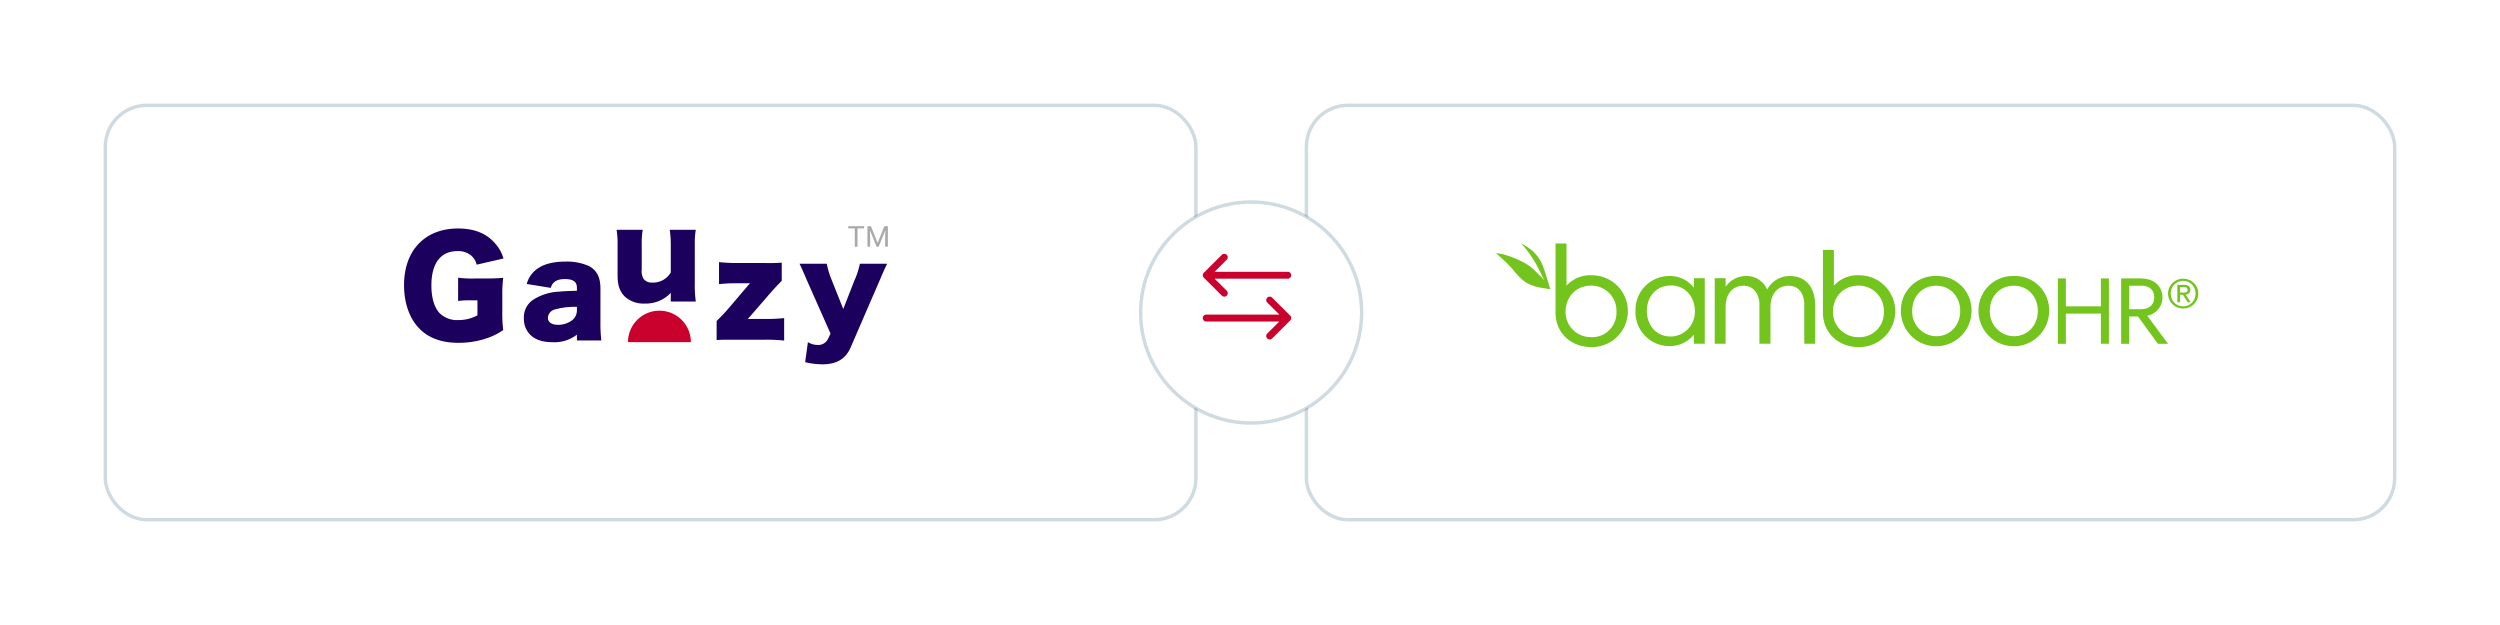<svg xmlns="http://www.w3.org/2000/svg" xmlns:xlink="http://www.w3.org/1999/xlink" width="723.943" height="181" viewBox="0 0 723.943 181"><defs><style>.a{fill:#fff;stroke:rgba(51,91,122,0.23);stroke-miterlimit:10;}.b{fill:#73c41d;}.c{fill:#1b005d;}.c,.d{fill-rule:evenodd;}.d,.f{fill:#ca002d;}.e{fill:#a9a9a9;}.g{filter:url(#e);}.h{filter:url(#c);}.i{filter:url(#a);}</style><filter id="a" x="347.8" y="0" width="376.143" height="181" filterUnits="userSpaceOnUse"><feOffset dx="1" dy="5" input="SourceAlpha"/><feGaussianBlur stdDeviation="10" result="b"/><feFlood flood-opacity="0.043"/><feComposite operator="in" in2="b"/><feComposite in="SourceGraphic"/></filter><filter id="c" x="0" y="0" width="376.8" height="181" filterUnits="userSpaceOnUse"><feOffset dx="1" dy="5" input="SourceAlpha"/><feGaussianBlur stdDeviation="10" result="d"/><feFlood flood-opacity="0.043"/><feComposite operator="in" in2="d"/><feComposite in="SourceGraphic"/></filter><filter id="e" x="299.8" y="28" width="125" height="125" filterUnits="userSpaceOnUse"><feOffset dx="1" dy="5" input="SourceAlpha"/><feGaussianBlur stdDeviation="10" result="f"/><feFlood flood-opacity="0.043"/><feComposite operator="in" in2="f"/><feComposite in="SourceGraphic"/></filter></defs><g transform="translate(-298.2 -411.5)"><g transform="translate(-162.5 -88)"><g class="i" transform="matrix(1, 0, 0, 1, 460.7, 499.5)"><rect class="a" width="315.143" height="120" rx="12" transform="translate(377.3 25.5)"/></g><g transform="translate(893.877 570)"><g transform="translate(0 0)"><path class="b" d="M203.041,12.8a4.116,4.116,0,0,1,.348,1.7,4.217,4.217,0,0,1-.348,1.725A4.387,4.387,0,0,1,202.1,17.6a4.248,4.248,0,0,1-1.384.906,4.424,4.424,0,0,1-1.687.323,4.472,4.472,0,0,1-1.692-.323,4.294,4.294,0,0,1-2.343-2.279,4.218,4.218,0,0,1-.35-1.725,4.117,4.117,0,0,1,.35-1.7,4.271,4.271,0,0,1,.948-1.362,4.429,4.429,0,0,1,3.087-1.234,4.337,4.337,0,0,1,4.014,2.6Zm-.715,3.166A3.915,3.915,0,0,0,202.6,14.5a3.815,3.815,0,0,0-.273-1.442,3.52,3.52,0,0,0-1.89-1.933,3.492,3.492,0,0,0-1.409-.283,3.524,3.524,0,0,0-3.321,2.215,3.79,3.79,0,0,0-.274,1.442,3.889,3.889,0,0,0,.274,1.471,3.578,3.578,0,0,0,.757,1.172,3.5,3.5,0,0,0,1.14.779,3.563,3.563,0,0,0,1.424.283,3.51,3.51,0,0,0,1.409-.283,3.557,3.557,0,0,0,1.134-.779A3.621,3.621,0,0,0,202.327,15.969Zm-1.635-1.534a1.735,1.735,0,0,1-.955.374l1.455,2.228h-.849l-1.384-2.169h-.838v2.169h-.79V11.994H199.3a2.1,2.1,0,0,1,1.342.357,1.321,1.321,0,0,1,.437,1.085A1.221,1.221,0,0,1,200.692,14.435Zm-1.745-.2c.178,0,.347-.006.506-.017a1.288,1.288,0,0,0,.426-.1.661.661,0,0,0,.3-.248.846.846,0,0,0,.11-.467.719.719,0,0,0-.1-.4.667.667,0,0,0-.255-.231,1.113,1.113,0,0,0-.361-.109,2.853,2.853,0,0,0-.4-.029h-1.047v1.6ZM57.33,12.794V10.06h3.155V29.047H57.33V26.51h-.081a9.01,9.01,0,0,1-6.993,3.211,9.813,9.813,0,0,1-9.828-10.188A9.786,9.786,0,0,1,50.457,9.427a8.588,8.588,0,0,1,6.831,3.367ZM50.7,26.946a7.092,7.092,0,0,0,6.914-7.294c0-4.519-3.077-7.491-6.833-7.491-4.8,0-7.074,3.725-7.074,7.371S45.98,26.946,50.7,26.946ZM85.148,9.427c4.316,0,7.313,2.972,7.313,8.562V29.047H89.3v-11.3c0-2.932-1.358-5.508-4.595-5.508-2.678,0-5.194,1.9-5.194,6.264V29.047h-3.2v-11.3c0-3.129-1.718-5.508-4.555-5.508-3.2,0-5.234,2.3-5.234,6.264V29.047H63.37V10.06h3.159v2.378h.081a7.107,7.107,0,0,1,5.712-3.012,6.48,6.48,0,0,1,6.234,3.923A7.377,7.377,0,0,1,85.148,9.427Zm42.355,0a9.883,9.883,0,0,1,10.229,10.106,10.229,10.229,0,0,1-20.459,0A9.927,9.927,0,0,1,127.5,9.427Zm0,17.44c4.034,0,6.952-3.172,6.952-7.333,0-4-2.756-7.293-6.952-7.293-4.075,0-6.953,3.092-6.953,7.293A7.11,7.11,0,0,0,127.5,26.866ZM149.98,9.427A9.882,9.882,0,0,1,160.21,19.533a10.229,10.229,0,0,1-20.458,0A9.927,9.927,0,0,1,149.98,9.427Zm0,17.44c4.035,0,6.955-3.172,6.955-7.333,0-4-2.757-7.293-6.955-7.293-4.073,0-6.949,3.092-6.949,7.293A7.109,7.109,0,0,0,149.98,26.866ZM175.193,18.2V10.126h2.321V29.047h-2.321V20.308H165.048v8.739h-2.32V10.126h2.32V18.2Zm17.843-2.525a5.409,5.409,0,0,1-4.416,5.244l6.012,8.129h-2.94l-5.759-7.907h-2.548v7.907h-2.321V10.126h5.512C191.329,10.126,193.036,13.067,193.036,15.674Zm-9.65,3.357h3.467c2.521,0,3.779-1.525,3.779-3.357,0-2.219-1.341-3.44-3.8-3.44h-3.441ZM27.858,9.22A10.392,10.392,0,1,1,27.538,30c-5.485,0-10.265-3.836-10.265-9.993V0h3.176V12.225l.377-.392A9.193,9.193,0,0,1,27.858,9.22Zm-.32,17.908a7.043,7.043,0,0,0,7.369-7.378,7.253,7.253,0,0,0-7.3-7.54c-4.591,0-7.439,3.435-7.439,7.618A7.289,7.289,0,0,0,27.538,27.128ZM105.29,9.22A10.392,10.392,0,1,1,104.97,30C99.485,30,94.7,26.164,94.7,20.007V1.883h3.177V12.225l.377-.392A9.193,9.193,0,0,1,105.29,9.22Zm-.32,17.908a7.043,7.043,0,0,0,7.369-7.378,7.253,7.253,0,0,0-7.3-7.54c-4.592,0-7.439,3.435-7.439,7.618A7.289,7.289,0,0,0,104.97,27.128ZM10.9,2.415C13.273,4.9,13.523,6.286,14.364,8.7l1.41,4.582s-1.391-.259-2.53-.429a13.01,13.01,0,0,1-3.586-1.073c-1.681-.679-3.2-2.341-4.691-4.194A48.232,48.232,0,0,0,0,2.816a14.142,14.142,0,0,1,2.166.34A29.376,29.376,0,0,1,7.785,5.363c.532.273.827.451,1.352.774a13.85,13.85,0,0,1,2.44,2.027c.944.95,1.771,1.713,2.477,2.563C13.286,9.323,11.294,4.269,7.4.1,7.017-.311,10.091,1.564,10.9,2.415Z" transform="translate(0 0)"/></g></g></g><g transform="translate(-590.247 191)"><g class="h" transform="matrix(1, 0, 0, 1, 888.45, 220.5)"><rect class="a" width="315.8" height="120" rx="12" transform="translate(29.5 25.5)"/></g><g transform="translate(1005.447 286)"><g transform="translate(0.001 0)"><g transform="translate(0)"><path class="c" d="M21.258,21.176H19.43a24.527,24.527,0,0,0-3.773.189V14.623a32.585,32.585,0,0,0,4.99.229h3.048c1.944,0,3.353-.039,5.031-.191a36.011,36.011,0,0,0-.268,5.181v4.268a38.82,38.82,0,0,0,.268,5.676,18.929,18.929,0,0,1-4.838,2.4,25.475,25.475,0,0,1-8.079,1.3c-4.838,0-8.609-1.333-11.316-4.079C1.6,26.508,0,21.974,0,16.754,0,6.735,6.056.371,15.657.371c4.761,0,8.382,1.486,10.9,4.536A11.076,11.076,0,0,1,28.8,9.059l-7.773,1.792a4.813,4.813,0,0,0-1.715-2.744,5.875,5.875,0,0,0-3.846-1.183c-4.879,0-7.544,3.544-7.544,9.946,0,3.543.8,6.285,2.324,7.963a7.152,7.152,0,0,0,5.485,2.056,11.419,11.419,0,0,0,5.526-1.37Z" transform="translate(0 0.292)"/><path class="c" d="M34.789,19.865V18.847a21.643,21.643,0,0,0-6.3.727,2.694,2.694,0,0,0-2.112,2.4c0,1.31,1.092,2.076,2.985,2.076a6.744,6.744,0,0,0,4.116-1.386,3.67,3.67,0,0,0,1.31-2.8m0-5.681v-.836c0-1.747-1.056-2.549-3.46-2.549-2.33,0-3.568.766-4.113,2.549l-6.957-1.129a7.827,7.827,0,0,1,3.06-4.406c1.967-1.385,4.659-2.076,8.193-2.076a15.788,15.788,0,0,1,6.737,1.276c2.33,1.274,3.35,3.276,3.35,6.555V23.4a42.548,42.548,0,0,0,.254,5.17H34.789V26.893a10.575,10.575,0,0,1-7.064,2.185c-2.767,0-4.843-.656-6.3-2a6.554,6.554,0,0,1-2-4.952,6.119,6.119,0,0,1,2.66-5.317,15.154,15.154,0,0,1,7.573-2.367c1.42-.145,2.512-.182,5.134-.255" transform="translate(15.275 4.513)"/><path class="c" d="M49.854.589h7.537A21.583,21.583,0,0,0,57.1,4.646V15.9a35.727,35.727,0,0,0,.291,5.463H50.145V19.794a9.728,9.728,0,0,1,.036-.983,9.959,9.959,0,0,1-7.575,3.13A8.024,8.024,0,0,1,36.818,19.9c-1.456-1.458-2.076-3.243-2.076-6.119V4.646A24.634,24.634,0,0,0,34.451.589h7.573a22.087,22.087,0,0,0-.291,4.057V12.11a4.16,4.16,0,0,0,.582,2.733,2.854,2.854,0,0,0,2.367,1.018,5.91,5.91,0,0,0,5.463-2.93V4.646A32.518,32.518,0,0,0,49.854.589" transform="translate(27.096 0.463)"/><path class="c" d="M69.527,5.971v5.243c-1.385,1.456-2.44,2.548-3.094,3.314L60.35,21.556c-.291.327-.4.472-.691.763a10.109,10.109,0,0,1,1.093-.036h3.97a47.613,47.613,0,0,0,5.5-.255v6.519a45.44,45.44,0,0,0-5.535-.255h-9.1c-2.914,0-3.75,0-4.917.111V22.866c1.42-1.383,2.331-2.365,3.1-3.239l5.9-6.919a9.372,9.372,0,0,1,.691-.765h-3.5a47.648,47.648,0,0,0-5.5.254V5.824a49.743,49.743,0,0,0,5.5.257h7.684a49.575,49.575,0,0,0,4.99-.111" transform="translate(39.848 4.581)"/><path class="c" d="M73.093,26.329l-6.81-15.366C64.717,7.322,64.571,6.995,64.1,6.084H72a24.229,24.229,0,0,0,1.42,4.7l3.352,8.413,3.239-8.266a21.85,21.85,0,0,0,1.567-4.843h7.9c-.911,1.894-.911,1.894-2.187,4.879L78.954,30.227c-1.456,3.423-4.079,4.988-8.229,4.988a21.836,21.836,0,0,1-4.988-.62l.8-5.788a5.558,5.558,0,0,0,2.841.8A3.09,3.09,0,0,0,72.326,27.9Z" transform="translate(50.414 4.785)"/><path class="d" d="M54.51,22.8H36.3a9.1,9.1,0,1,1,18.206,0" transform="translate(28.554 10.774)"/><path class="e" d="M76.6.645H74.686v5.3h-.78V.645H72V0h4.6ZM78.572,0l1.944,4.851L82.46,0h1.017V5.945h-.784V3.63l.074-2.5L80.814,5.945h-.6l-1.948-4.8.078,2.487V5.945H77.56V0Z" transform="translate(56.629 0)"/></g></g></g></g><g transform="translate(-60.5 166)"><g class="g" transform="matrix(1, 0, 0, 1, 358.7, 245.5)"><circle class="a" cx="32" cy="32" r="32" transform="translate(329.3 53.5)"/></g><g transform="translate(18 19.7)"><path class="f" d="M25.307,5.492h0L20.081.291A1,1,0,0,0,18.67,1.709L22.178,5.2H1a1,1,0,0,0,0,2H22.178L18.67,10.691a1,1,0,0,0,1.411,1.418l5.225-5.2h0A1,1,0,0,0,25.307,5.492Z" transform="translate(689 311.7)"/><path class="f" d="M.293,5.492h0L5.519.291A1,1,0,0,1,6.93,1.709L3.422,5.2H24.6a1,1,0,0,1,0,2H3.422L6.93,10.692a1,1,0,0,1-1.411,1.418L.294,6.909h0A1,1,0,0,1,.293,5.492Z" transform="translate(689 299.3)"/></g></g></g></svg>